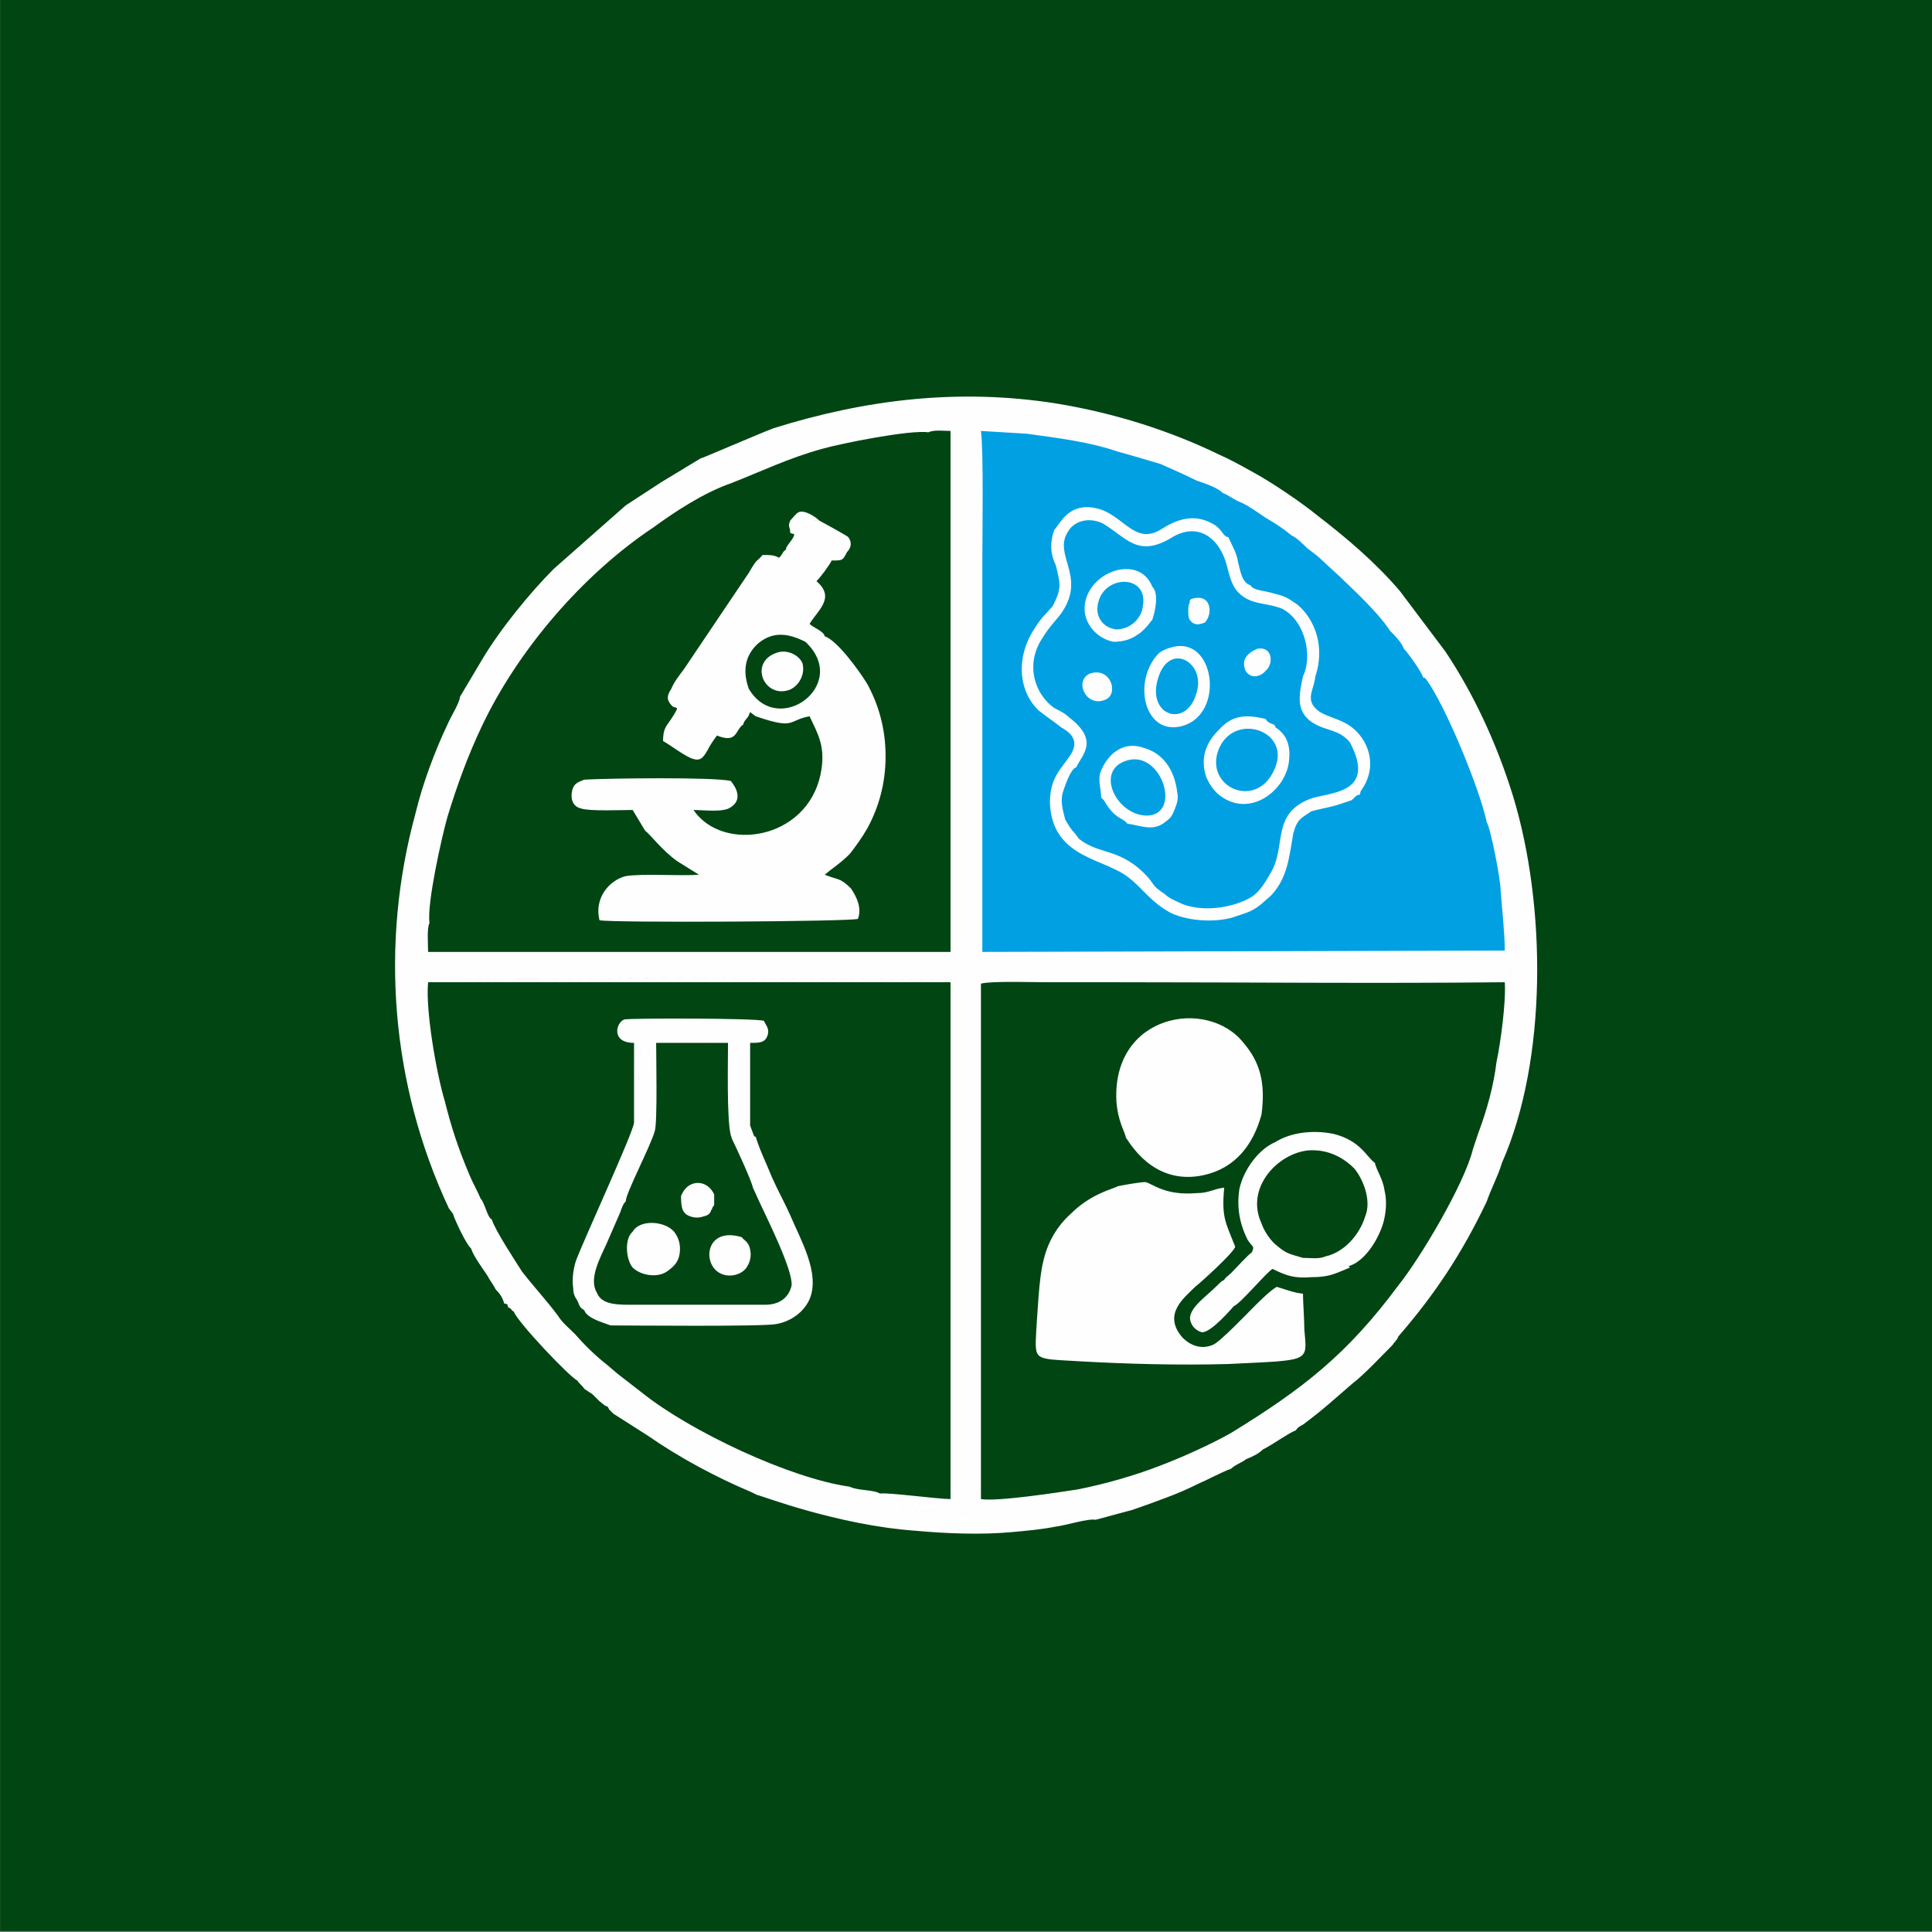 <?xml version="1.0" encoding="UTF-8"?>
<!DOCTYPE svg PUBLIC "-//W3C//DTD SVG 1.1//EN" "http://www.w3.org/Graphics/SVG/1.1/DTD/svg11.dtd">
<!-- Creator: CorelDRAW 2019 (64-Bit) -->
<svg xmlns="http://www.w3.org/2000/svg" xml:space="preserve" width="50.8mm" height="50.8mm" version="1.1" style="shape-rendering:geometricPrecision; text-rendering:geometricPrecision; image-rendering:optimizeQuality; fill-rule:evenodd; clip-rule:evenodd"
viewBox="0 0 5079.98 5079.98"
 xmlns:xlink="http://www.w3.org/1999/xlink"
 xmlns:xodm="http://www.corel.com/coreldraw/odm/2003">
 <rect x="0" y="0" width="5079.98" height="5079.98" fill="#808080" stroke="none"/>
 <defs>
  <style type="text/css">
   <![CDATA[
    .fil2 {fill:#FEFEFE}
    .fil1 {fill:#00A0E3}
    .fil0 {fill:#014513}
   ]]>
  </style>
 </defs>
 <g id="Layer_x0020_1">
  <rect class="fil0" x="0.3" y="-2.33" width="5080.01" height="5080"/>
  <g id="_3131441559824">
   <path class="fil1" d="M2550.14 1126.48l38.88 0c778.99,0 1416.34,637.35 1416.34,1416.34l0 0.01 -1455.22 0 0 -1416.35z"/>
   <path class="fil2" d="M1129.29 2426.87c-7.27,-50.74 32.71,-228.31 47.25,-279.04 25.43,-83.35 54.51,-163.08 90.85,-239.18 94.48,-199.32 265.28,-398.63 450.62,-521.84 54.51,-39.86 130.83,-90.6 203.51,-115.97 83.58,-32.61 148.99,-65.23 239.85,-90.59 50.87,-14.5 232.58,-50.74 279.82,-43.49 14.54,-7.25 39.97,-3.62 58.14,-3.62l0 1369.83 -1373.67 0c0,-21.75 -3.64,-61.61 3.63,-76.1zm712.28 -1221.26l-101.75 61.61c-32.71,21.74 -61.78,39.86 -94.49,61.61l-188.97 166.69c-61.78,61.61 -141.73,159.46 -188.97,239.18l-58.15 97.85c0,14.49 -25.44,54.36 -32.7,72.47 -32.71,68.86 -65.42,155.83 -83.59,231.93 -94.48,344.27 -65.41,713.91 87.22,1040.06l10.9 14.5 3.64 -18.12c-7.27,-7.25 0,10.87 -3.64,-3.62l0 -10.88c-3.63,7.25 -3.63,0 -3.63,14.5 3.63,10.87 10.9,3.62 25.44,3.62l0 -28.99c0,0 3.63,0 3.63,3.63 3.63,7.24 3.63,0 7.27,3.62 3.63,3.62 0,0 7.27,0l7.27 -21.74c10.9,-3.63 0,-3.63 7.26,7.24 10.9,14.5 -7.26,10.88 18.17,10.88 -7.27,-18.12 -21.8,-43.49 -29.07,-61.61 -29.07,-68.85 -47.24,-123.21 -65.41,-195.69 -21.81,-72.48 -50.88,-239.18 -43.61,-311.66 0,-10.87 -10.9,-10.87 36.34,-10.87 203.51,3.63 443.36,0 650.5,0l694.1 3.63c3.64,18.12 3.64,18.12 14.54,25.36 7.27,-14.49 14.53,-7.24 21.8,-7.24 0,14.49 3.64,1337.21 0,1351.71 -3.63,10.87 -14.53,18.12 -14.53,18.12 -10.91,7.25 -3.64,-10.87 -10.91,10.87 25.44,3.63 21.81,0 32.71,0 -3.63,10.87 -43.61,7.25 -58.14,7.25 -7.27,0 -3.64,0 -10.91,-3.62 -21.8,-7.25 -32.7,-3.63 -61.77,-3.63 -50.88,0 -32.71,3.63 -50.88,3.63 3.63,-18.12 -7.27,7.24 3.63,-7.25l7.27 -7.25c-10.9,0 -10.9,7.25 -14.54,0 0,-10.87 -3.63,0 10.91,-14.5 0,0 3.63,-3.62 3.63,-3.62l-32.71 0c25.44,0 18.17,0 39.98,3.62l-7.27 -3.62c-14.54,-7.25 -14.54,-3.62 -32.71,-3.62 -18.17,-3.63 -25.43,-7.25 -43.61,-7.25 7.27,-10.87 -3.63,-3.63 10.91,-7.25 -18.17,-10.87 -58.15,-7.25 -79.95,-18.12 -156.27,-21.74 -417.92,-144.95 -545.11,-246.42l-65.42 -50.74 -25.43 -21.74c-7.27,7.25 -3.64,10.87 -3.64,14.49 3.64,0 7.27,7.25 10.91,7.25 10.9,7.25 10.9,7.25 18.16,18.12 -10.9,-3.62 -3.63,0 -21.8,0 0,3.63 -7.27,3.63 3.64,14.5 10.9,18.12 -14.54,-7.25 10.9,10.87 0,0 3.63,0 3.63,0l7.27 3.62c0,0 3.63,3.63 3.63,3.63 0,0 0,3.62 0,3.62l10.91 7.25c7.26,10.87 10.9,10.87 14.53,21.74 -14.53,10.87 -10.9,-3.62 -18.17,10.87 10.9,10.87 25.44,0 29.07,18.12 0,7.25 0,7.25 -3.63,14.5 0,0 0,-3.63 0,0l-3.63 -3.63c-14.54,-14.49 -39.98,-32.61 -47.25,-39.86l-14.53 3.63c0,0 3.63,7.24 3.63,7.24l10.9 10.87 90.86 57.99c83.58,57.98 178.06,108.71 272.55,148.58l14.54 7.24c7.26,0 210.77,79.73 417.91,94.23 79.95,7.24 170.8,10.87 250.75,3.62 39.98,-3.62 79.95,-7.25 116.29,-14.5 29.07,-3.62 83.59,-21.74 105.39,-18.12l94.49 -25.36c32.7,-10.87 61.78,-21.75 90.85,-32.62 29.07,-10.87 54.51,-21.74 83.58,-36.24 25.44,-10.87 65.41,-32.61 87.22,-39.86l0 0c10.9,-10.87 25.44,-14.5 39.97,-25.37 18.17,-7.24 32.71,-14.49 43.61,-25.36 29.08,-14.5 61.78,-39.87 87.22,-50.74 3.63,-7.25 10.9,-10.87 18.17,-14.49 58.14,-43.49 79.95,-65.23 130.83,-108.72 29.07,-21.74 79.95,-76.1 105.38,-101.47 3.64,-7.25 10.91,-10.87 14.54,-21.74 94.49,-108.72 167.17,-217.44 232.58,-355.15 -3.63,-7.24 0,-10.87 -3.63,-3.62l-18.17 0c-14.54,3.62 10.9,-25.37 -3.64,3.62 -10.9,3.63 -14.53,14.5 -18.17,25.37 -21.8,3.63 -14.53,10.87 -36.34,10.87l-3.63 -14.49c-3.64,-7.25 -3.64,-28.99 7.26,-28.99 7.27,-3.63 -3.63,-10.88 7.27,0 7.27,7.24 14.54,10.87 3.64,21.74l18.17 -25.37c0,-3.62 0,-3.62 0,-3.62 3.63,0 3.63,-3.63 3.63,-3.63 21.81,3.63 7.27,-3.62 14.54,7.25 -18.17,-25.36 0,-25.36 7.27,-32.61l-7.27 -18.12c-3.64,14.49 -14.54,14.49 -25.44,3.62l7.27 -18.12c3.63,-7.25 3.63,-7.25 7.27,-18.12 3.63,-3.62 10.9,-21.74 10.9,-28.99 -3.64,-14.49 0,-7.25 -7.27,-14.49 -21.8,90.59 -138.1,286.28 -196.24,358.76 -134.46,181.2 -250.75,271.79 -439.72,387.76 -50.88,28.99 -130.83,65.23 -188.97,86.97 -65.42,25.37 -141.73,47.11 -214.41,61.61 -47.24,7.25 -210.78,32.61 -254.39,25.37l0 -1355.34c-3.63,-7.25 -18.17,10.87 0,-14.5 21.81,0 0,3.63 18.17,-3.62 32.71,-14.5 32.71,-7.25 83.59,-7.25l370.67 0c72.68,0 170.8,3.62 243.48,0l127.2 0c10.9,-3.62 3.63,0 10.9,-7.25 -3.64,-7.25 0,-7.25 -21.81,-10.87 -21.8,-3.62 -101.75,-3.62 -127.19,0 -21.8,7.25 -319.8,7.25 -345.23,0 -25.44,-7.25 -50.88,3.62 -69.05,3.62l-203.51 0c-18.17,0 -65.41,-7.24 -76.31,3.63 14.53,-10.87 3.63,-10.87 39.97,-10.87l272.55 0c159.9,3.62 359.78,-3.63 494.24,-3.63l548.74 3.63c7.27,-32.62 -3.63,-28.99 -10.9,-28.99l-1308.26 0c-3.64,0 -18.17,0 -21.81,0 -3.63,0 -7.27,0 -10.9,0l-7.27 -7.25c0,0 -3.63,0 -3.63,0 0,-105.1 0,-228.31 0,-337.02l0 -688.54c0,-72.48 3.63,-289.92 -3.64,-344.27l119.93 7.24c79.95,10.87 167.16,21.75 239.85,47.11 39.97,10.88 76.31,21.75 112.65,32.62 32.71,14.49 65.41,28.99 94.49,43.49 21.8,7.24 54.51,18.12 69.04,32.61 10.91,3.62 25.44,14.5 39.98,21.74 21.8,7.25 50.88,29 72.68,43.49 25.44,14.5 47.24,28.99 69.05,47.11 10.9,3.63 32.7,25.37 39.97,32.62 14.54,10.87 29.07,21.74 39.98,32.61l47.24 43.49c25.44,25.37 98.12,90.6 130.83,141.33 14.53,14.5 29.07,28.99 36.34,47.11 10.9,10.87 47.24,61.61 50.87,76.1 3.64,0 3.64,0 7.27,3.63 50.88,68.85 141.73,289.91 159.9,376.88 10.9,18.12 36.34,152.2 36.34,177.57 3.63,50.74 10.9,112.34 10.9,159.45l0 7.25c0,0 0,0 0,3.63 -3.63,14.49 -7.27,14.49 3.64,28.99 10.9,18.12 29.07,28.99 14.53,21.74 3.64,7.25 3.64,3.62 -7.26,0 -3.64,0 -18.18,-3.62 -25.44,-3.62 -14.54,7.24 -3.64,-3.63 -10.91,10.87 0,0 3.64,0 3.64,0l14.53 7.25c10.91,7.24 3.64,-7.25 7.27,7.24 3.64,50.74 -10.9,159.46 -21.8,210.19 -7.27,61.61 -25.44,126.84 -47.24,184.82 0,21.74 -3.64,3.62 10.9,10.87 -3.64,-25.37 3.63,-21.74 14.53,-25.37l0 32.62c-21.8,0 -10.9,-3.63 -14.53,14.49 3.63,-3.62 7.27,-7.24 10.9,-7.24l3.63 -3.63c0,0 3.64,-3.62 3.64,-3.62l3.63 -3.63c14.54,-10.87 3.64,-7.24 14.54,-7.24 10.9,18.12 3.63,10.87 7.27,28.99 0,7.25 0,3.62 3.63,10.87 -3.63,0 -3.63,0 -3.63,0l7.26 0c0,0 3.64,0 3.64,0 -7.27,7.25 -10.9,10.87 -10.9,21.74 3.63,14.5 0,7.25 7.26,10.87 119.93,-271.79 116.3,-677.66 29.08,-963.95 -43.61,-141.33 -105.39,-271.79 -178.07,-380.51l-119.93 -159.45c-65.41,-76.1 -138.09,-137.71 -218.04,-199.32 -39.97,-32.61 -119.92,-86.97 -167.17,-112.34 -32.7,-18.12 -58.14,-32.61 -90.85,-47.11 -127.19,-61.6 -272.55,-108.72 -428.82,-134.08 -254.38,-39.87 -497.86,-10.87 -741.35,65.23 -47.24,18.12 -188.97,79.72 -192.6,79.72zm276.19 481.98c119.92,112.34 -72.68,253.67 -149,123.21 -7.27,7.25 -7.27,-18.12 -7.27,10.88 3.64,3.62 7.27,7.24 10.9,14.49 10.91,10.87 29.08,25.37 43.61,28.99 -14.53,-14.49 -10.9,7.25 -10.9,7.25l0 7.25c-29.07,-10.87 -14.53,0 -18.17,3.62 105.39,36.24 83.58,10.87 141.73,0 21.8,47.11 43.61,79.73 29.07,152.2 -36.34,173.95 -258.02,206.57 -334.33,94.23 25.44,0 79.95,7.24 98.12,-7.25 39.97,-25.37 0,-68.86 0,-68.86 -39.98,-10.87 -323.43,-7.24 -385.21,-3.62 -18.17,7.25 -29.08,10.87 -32.71,32.62 -3.63,25.36 7.27,39.86 25.44,43.48 21.8,7.25 105.39,3.63 134.46,3.63l32.71 54.35c14.53,10.88 43.61,50.74 83.58,79.73l58.14 36.24c-50.87,3.62 -148.99,-3.62 -192.6,3.62 -43.61,10.87 -83.58,57.99 -69.05,115.97 29.08,7.25 665.04,3.62 679.57,-3.63 10.9,-28.99 -3.63,-57.98 -18.17,-79.72 -29.07,-28.99 -32.7,-21.75 -69.04,-36.24 25.43,-21.74 39.97,-28.99 65.41,-54.36 14.53,-18.12 32.7,-43.49 47.24,-68.85 29.07,-54.36 47.24,-115.97 47.24,-188.45 0,-72.47 -18.17,-134.08 -47.24,-188.44 -21.8,-36.24 -79.95,-115.96 -112.65,-126.83 3.63,25.36 -3.64,7.24 10.9,21.74 7.26,3.62 7.26,7.25 14.53,10.87 25.44,25.37 14.54,21.74 25.44,18.12 -7.27,18.12 -10.9,18.12 -21.8,18.12 -7.27,3.62 0,0 -7.27,3.62 7.27,21.75 -3.64,3.63 10.9,10.88 14.54,7.24 18.17,21.74 14.54,39.86 -25.44,-3.63 -10.9,3.62 -21.81,-18.12 0,0 -3.63,0 -3.63,3.62l-21.8 18.12c-3.64,10.87 0,28.99 0,39.86 -21.81,0 -25.44,7.25 -36.35,7.25 0,0 0,-3.62 3.64,-3.62l29.07 -83.35c0,-50.74 -25.44,-65.23 -36.34,-79.73 -25.44,0 -7.27,0 -10.9,7.25zm821.3 1431.44c-10.91,7.25 -69.05,18.12 -123.56,72.48 -36.34,32.61 -61.78,76.1 -72.68,126.84 -10.91,43.48 -14.54,130.46 -18.17,181.19 -3.64,79.73 -7.27,72.48 112.65,79.73 127.19,7.24 265.29,10.87 392.48,7.24 218.04,-10.87 207.14,-3.62 199.87,-90.59 0,-25.37 -3.63,-72.48 -3.63,-94.22 -29.07,-3.63 -43.61,-10.88 -69.05,-18.12 -18.17,10.87 -43.61,36.24 -58.14,50.73 -18.17,18.12 -90.85,94.22 -109.02,101.47 -32.71,14.5 -61.78,0 -79.95,-18.12 -54.52,-61.61 3.63,-105.09 32.7,-134.08 18.17,-14.5 98.12,-86.98 105.39,-105.1 -25.44,-65.23 -36.34,-76.1 -29.07,-155.82 -29.07,3.62 -39.98,14.49 -72.68,14.49 -83.59,7.25 -116.29,-25.37 -134.46,-28.99 -14.54,0 -54.51,7.25 -72.68,10.87zm21.8 -126.84c7.27,7.25 69.05,126.84 203.51,97.85 83.58,-18.12 130.82,-79.73 152.63,-159.45 10.9,-83.35 -3.64,-137.71 -47.25,-188.44 -94.48,-119.59 -345.23,-76.11 -334.33,152.2 3.64,54.36 21.81,79.73 25.44,97.84zm-893.98 -1551.02c0,0 0,0 0,3.62 -10.9,7.25 -7.27,10.87 -18.17,21.74 -14.54,-7.24 -21.8,-7.24 -43.61,-7.24 -18.17,21.74 -10.9,3.62 -36.34,47.11l-170.8 253.67c-10.9,14.49 -25.44,32.61 -32.71,50.73 -14.53,21.75 -10.9,32.62 3.64,47.11l10.9 3.63c0,0 0,3.62 0,3.62 -21.8,43.49 -36.34,39.86 -36.34,83.35 14.54,7.25 61.78,43.49 79.95,47.11 21.8,7.25 29.07,-10.87 36.34,-21.74 7.27,-14.5 14.53,-25.37 25.44,-39.86 54.51,21.74 47.24,-14.5 69.05,-29 3.63,-10.87 0,-3.62 10.9,-18.11 3.63,-3.63 3.63,-7.25 7.26,-14.5l14.54 10.87c3.64,-3.62 -10.9,-14.49 18.17,-3.62l0 -7.25c0,0 -3.63,-21.74 10.9,-7.25 -14.53,-3.62 -32.7,-18.12 -43.61,-28.99 -3.63,-7.25 -7.26,-10.87 -10.9,-14.49 0,-29 0,-3.63 7.27,-10.88 -18.17,-50.73 -7.27,-90.59 25.44,-119.58 39.97,-32.62 79.95,-25.37 123.56,-3.63 3.63,-7.25 -14.54,-7.25 10.9,-7.25 10.9,14.5 36.34,28.99 36.34,79.73l-29.07 83.35c-3.64,0 -3.64,3.62 -3.64,3.62 10.91,0 14.54,-7.25 36.35,-7.25 0,-10.87 -3.64,-28.99 0,-39.86l21.8 -18.12c0,-3.62 3.63,-3.62 3.63,-3.62 10.91,21.74 -3.63,14.49 21.81,18.12 3.63,-18.12 0,-32.62 -14.54,-39.86 -14.54,-7.25 -3.63,10.87 -10.9,-10.88 7.27,-3.62 0,0 7.27,-3.62 10.9,0 14.53,0 21.8,-18.12 -10.9,3.62 0,7.25 -25.44,-18.12 -7.27,-3.62 -7.27,-7.25 -14.53,-10.87 -14.54,-14.5 -7.27,3.62 -10.9,-21.74 -3.64,-14.5 -29.08,-21.75 -39.98,-32.62 21.8,-36.24 69.05,-68.85 18.17,-112.34 10.9,-10.87 32.71,-39.86 39.97,-54.36 29.08,0 29.08,0 39.98,-21.74 10.9,-10.87 14.54,-25.37 3.63,-39.86 -3.63,-3.63 -69.04,-39.87 -76.31,-43.49l-14.54 0c-7.27,-10.87 -21.8,-18.12 -32.7,-18.12 -14.54,0 -14.54,14.49 -21.81,21.74 -21.8,32.62 25.44,18.12 -3.63,54.36 0,0 -3.64,10.87 -3.64,10.87 0,0 -3.63,0 -3.63,0l-7.27 3.63zm1359.14 337.02c-10.9,50.73 -18.17,90.6 21.8,119.59 36.34,25.36 72.68,18.12 101.76,54.36 72.68,137.7 -58.15,130.46 -105.39,148.58 -101.75,39.86 -61.78,123.21 -101.75,192.06 -14.54,25.37 -29.08,50.74 -50.88,65.23 -47.24,28.99 -134.46,43.49 -192.61,14.5 -14.53,-7.25 -25.43,-10.87 -36.34,-21.75 -32.7,-21.74 -25.43,-21.74 -43.61,-43.48 -72.68,-79.73 -127.19,-57.99 -181.7,-101.47l-10.9 -14.5c-10.9,-10.87 -14.54,-18.12 -25.44,-36.24 -7.27,-28.99 -14.53,-50.73 -3.63,-79.72 3.63,-10.87 18.17,-54.36 32.7,-57.98 14.54,-32.62 61.78,-68.86 -18.17,-130.46 -10.9,-10.88 -25.43,-18.12 -39.97,-25.37 -50.88,-36.24 -76.32,-112.34 -32.71,-181.2 21.81,-36.24 39.98,-50.73 54.51,-72.47 61.78,-94.23 -25.44,-148.58 14.54,-210.19 14.54,-25.37 50.88,-39.86 90.85,-21.74 61.78,36.24 90.85,90.59 178.07,39.86 72.68,-47.11 130.83,0 149,72.48 10.9,43.48 18.17,65.23 47.24,83.35 29.07,18.12 61.78,14.49 98.12,28.99 61.78,32.61 79.95,126.83 54.51,177.57zm-654.13 -384.13c-10.9,28.99 -10.9,61.6 3.63,90.59 14.54,54.36 14.54,65.23 -7.27,108.72 -21.8,25.37 -29.07,28.99 -47.24,57.98 -50.87,76.1 -43.61,166.7 10.9,217.44 18.17,14.49 39.98,28.99 58.15,43.48 18.17,10.87 47.24,28.99 29.07,65.23 -21.8,39.87 -61.78,61.61 -58.14,141.33 10.9,141.34 148.99,137.71 210.77,192.07 29.07,21.74 58.15,65.23 109.02,90.6 47.25,21.74 123.56,25.37 170.81,7.25l21.8 -7.25c32.71,-10.87 47.24,-28.99 69.05,-47.11 43.61,-47.11 47.24,-101.47 58.14,-163.08 10.9,-39.86 21.81,-39.86 47.24,-57.98 25.44,-7.25 50.88,-10.87 72.68,-18.12 10.91,-3.62 21.81,-7.25 32.71,-10.87 10.9,-7.25 10.9,-14.5 21.81,-14.5 3.63,-7.24 0,-3.62 3.63,-10.87 47.24,-65.23 18.17,-137.71 -29.07,-170.32 -25.44,-18.12 -65.42,-25.37 -83.59,-39.86 -36.34,-29 -10.9,-54.36 -7.26,-90.6 25.43,-76.1 0,-148.58 -47.25,-188.44 -21.8,-14.5 -29.07,-21.75 -61.77,-29 -18.18,-7.24 -54.52,-7.24 -61.78,-21.74 -21.81,-7.25 -25.44,-32.61 -32.71,-61.6 -3.63,-25.37 -18.17,-47.12 -25.44,-65.23 -14.54,0 -14.54,-21.75 -43.61,-36.24 -47.24,-25.37 -90.85,-10.88 -130.83,14.49 -72.68,47.11 -101.75,-39.86 -174.43,-54.36 -69.05,-14.49 -90.85,36.24 -109.02,57.99zm-1646.23 1188.63l1373.67 0 0 1358.97c-32.7,0 -167.16,-18.12 -185.33,-14.5 -14.54,3.62 -3.64,-3.62 -10.91,7.25 18.18,0 25.44,3.62 43.61,7.25 18.17,0 18.17,-3.63 32.71,3.62l7.27 3.62c-21.81,-3.62 -14.54,-3.62 -39.98,-3.62l32.71 0c0,0 -3.63,3.62 -3.63,3.62 -14.54,14.5 -10.91,3.63 -10.91,14.5 3.64,7.25 3.64,0 14.54,0l-7.27 7.25c-10.9,14.49 0,-10.87 -3.63,7.25 18.17,0 0,-3.63 50.88,-3.63 29.07,0 39.97,-3.62 61.77,3.63 7.27,3.62 3.64,3.62 10.91,3.62 14.53,0 54.51,3.62 58.14,-7.25 -10.9,0 -7.27,3.63 -32.71,0 7.27,-21.74 0,-3.62 10.91,-10.87 0,0 10.9,-7.25 14.53,-18.12 3.64,-14.5 0,-1337.22 0,-1351.71 -7.27,0 -14.53,-7.25 -21.8,7.24 -10.9,-7.24 -10.9,-7.24 -14.54,-25.36l-694.1 -3.63c-207.14,0 -446.99,3.63 -650.5,0 -47.24,0 -36.34,0 -36.34,10.87zm1453.62 3.63c29.08,-7.25 134.46,-3.63 170.8,-3.63 58.15,0 112.66,0 170.81,0 337.96,0 701.37,3.63 1035.7,0 -3.63,-14.49 3.64,0 -7.27,-7.24l-14.53 -7.25c0,0 -3.64,0 -3.64,0 7.27,-14.5 -3.63,-3.63 10.91,-10.87 7.26,0 21.8,3.62 25.44,3.62 10.9,3.62 10.9,7.25 7.26,0 14.54,7.25 -3.63,-3.62 -14.53,-21.74 -10.91,-14.5 -7.27,-14.5 -3.64,-28.99 0,-3.63 0,-3.63 0,-3.63l0 -7.25 -1373.67 3.63c0,0 3.63,0 3.63,0l7.27 7.25c3.63,0 7.27,0 10.9,0 3.64,0 18.17,0 21.81,0l1308.26 0c7.27,0 18.17,-3.63 10.9,28.99l-548.74 -3.63c-134.46,0 -334.34,7.25 -494.24,3.63l-272.55 0c-36.34,0 -25.44,0 -39.97,10.87 10.9,-10.87 58.14,-3.63 76.31,-3.63l203.51 0c18.17,0 43.61,-10.87 69.05,-3.62 25.43,7.25 323.43,7.25 345.23,0 25.44,-3.62 105.39,-3.62 127.19,0 21.81,3.62 18.17,3.62 21.81,10.87 -7.27,7.25 0,3.63 -10.9,7.25l-127.2 0c-72.68,3.62 -170.8,0 -243.48,0l-370.67 0c-50.88,0 -50.88,-7.25 -83.59,7.25 -18.17,7.25 3.64,3.62 -18.17,3.62 -18.17,25.37 -3.63,7.25 0,14.5zm-599.62 536.34l18.17 39.86c21.81,47.11 87.22,177.57 83.59,217.43 -7.27,32.62 -32.71,50.74 -69.05,50.74 -79.95,0 -159.9,0 -239.85,0 -39.97,0 -79.95,0 -119.92,0 -39.98,0 -72.68,-3.63 -83.59,-32.62l-10.9 7.25c-7.27,3.62 -7.27,0 -7.27,14.5 -3.63,-10.88 -7.26,-3.63 -21.8,-3.63 3.63,0 10.9,3.63 7.27,7.25 0,0 -10.9,0 -10.9,0 10.9,7.25 3.63,-3.62 7.26,7.25 3.64,10.87 3.64,3.62 3.64,14.49 7.27,21.75 50.87,32.62 69.05,39.87 43.6,0 403.38,3.62 436.08,-3.63 39.98,-7.25 72.68,-32.61 87.22,-65.23 29.07,-68.85 -25.44,-159.45 -50.88,-221.06 -14.53,-32.61 -32.7,-65.23 -47.24,-97.84 -14.54,-36.24 -32.71,-72.48 -43.61,-108.72l-3.63 7.25c-7.27,7.25 0,18.12 -7.27,7.25 0,0 0,3.62 0,3.62 -7.27,0 -10.9,-3.62 -14.54,-7.25 -3.63,-3.62 -3.63,3.63 -3.63,-3.62 -3.63,-3.63 -3.63,-3.63 -3.63,-3.63 -7.27,18.12 0,3.63 -10.91,18.12 0,-7.24 7.27,-10.87 -7.27,-14.49l-10.9 0c10.9,21.74 50.88,108.72 54.51,126.84zm1373.68 -119.59c7.27,21.74 3.63,3.62 -7.27,10.87 0,7.25 10.9,-3.63 -14.54,10.87l-21.8 18.12c-7.27,18.12 0,7.25 -14.54,25.37l-14.53 18.12c-7.27,18.12 0,3.62 -7.27,14.49 -10.9,18.12 -10.9,68.86 -7.27,94.22 0,0 0,-3.62 0,-3.62l3.63 -3.62c3.64,-3.63 -3.63,-3.63 3.64,-3.63 3.63,10.87 0,3.63 7.27,10.87 3.63,7.25 3.63,0 7.27,21.75 0,3.62 0,7.24 0,18.12 25.43,-10.88 18.17,-3.63 29.07,-18.12 -43.61,-94.22 43.61,-184.82 123.56,-192.07 54.51,-3.62 94.48,21.74 119.92,47.11 21.8,25.37 47.24,83.35 29.07,126.84 -14.53,47.11 -54.51,94.22 -105.39,105.09 -14.53,7.25 -39.97,3.62 -58.14,3.62 10.9,7.25 3.63,3.63 7.27,10.88l-39.98 -14.5c-18.17,-7.25 0,0 -7.26,-3.62 -7.27,7.24 -14.54,0 -3.64,7.24 10.9,7.25 0,0 14.54,3.63 -10.9,0 -10.9,0 -14.54,3.62 0,0 -3.63,3.63 -3.63,3.63 14.53,0 7.27,0 21.8,3.62 -10.9,3.62 -10.9,7.25 -7.27,10.87l0 3.63c18.17,-3.63 3.64,3.62 18.17,-10.88 -3.63,7.25 -3.63,10.88 3.64,18.12 -3.64,-3.62 -10.9,-7.24 -10.9,-7.24l-14.54 7.24c18.17,3.63 7.27,3.63 25.44,-3.62l-21.81 7.25c21.81,3.62 14.54,7.24 36.34,7.24l0 -3.62c0,-7.25 -3.63,-7.25 3.64,-18.12 0,0 0,0 0,-3.62 3.63,0 3.63,0 3.63,0 0,0 0,-3.63 0,-3.63 10.9,-7.24 18.17,-3.62 29.07,0 18.17,10.88 -3.63,-3.62 10.91,14.5l3.63 7.25c10.9,-3.63 10.9,0 21.81,-3.63l32.7 -14.49c3.64,-7.25 0,0 3.64,-7.25 14.53,0 3.63,-3.62 7.26,7.25 39.98,-10.87 76.32,-65.23 90.86,-112.34 7.26,-25.37 10.9,-57.99 3.63,-86.98 -3.63,-28.99 -21.81,-54.36 -25.44,-72.48 -21.8,-14.49 -36.34,-57.98 -109.02,-76.1 -54.51,-10.87 -112.66,-3.62 -152.63,21.75zm-1686.21 -50.74c-3.63,28.99 -130.82,304.41 -152.63,362.39 -7.27,21.75 -10.9,50.74 -7.27,72.48 0,14.5 3.64,21.74 10.91,32.62 7.27,18.11 7.27,18.11 18.17,25.36 0,-10.87 0,-3.62 -3.64,-14.49 -3.63,-10.87 3.64,0 -7.26,-7.25 0,0 10.9,0 10.9,0 3.63,-3.62 -3.64,-7.25 -7.27,-7.25 14.54,0 18.17,-7.25 21.8,3.63 0,-14.5 0,-10.88 7.27,-14.5l10.9 -7.25c-21.8,-36.24 10.91,-94.22 25.44,-126.83l36.34 -83.35c3.64,-10.88 7.27,-21.75 14.54,-29 0,-21.74 65.41,-144.95 76.31,-184.81 -25.43,7.24 0,0 -18.16,10.87l-7.27 3.62c0,0 -3.64,-7.25 -3.64,-18.12 3.64,-14.49 3.64,-7.25 10.91,-18.12 14.53,-14.49 7.26,-47.11 7.26,-79.72 0,-32.62 7.27,-97.85 -3.63,-119.59 0,10.87 0,7.24 -3.63,18.12 -7.27,28.99 -3.64,50.73 -7.27,61.6 0,7.25 0,3.63 -3.64,10.87 -7.27,-10.87 -7.27,-7.24 -7.27,-28.99 -7.26,-54.36 0,-28.99 0,-65.23 -3.63,28.99 -3.63,65.23 -7.26,97.85 0,21.74 7.26,83.35 0,105.09l0 -210.18c-14.54,10.87 -3.64,0 -10.91,14.49l0 195.69zm-428.81 329.78c7.26,21.74 29.07,50.73 43.6,72.47 7.27,14.5 14.54,21.75 21.81,36.24 10.9,10.88 18.17,21.75 21.8,36.24 10.9,3.63 7.27,0 10.9,10.87 3.64,0 0,0 7.27,3.63 3.64,7.25 3.64,3.62 7.27,7.25 0,0 3.63,-3.63 10.9,0l14.54 21.74c14.54,10.87 3.63,3.62 14.54,0l7.26 -10.87 32.71 10.87c10.9,3.62 7.27,-3.62 14.54,3.62 18.17,10.88 -3.64,43.49 39.97,32.62l-14.54 -28.99c-7.26,-14.5 -3.63,-14.5 -3.63,-18.12 -32.71,-43.49 -54.51,-65.23 -94.49,-115.97 -18.17,-28.99 -69.04,-105.09 -79.94,-137.71 0,0 0,3.63 0,3.63 -10.91,21.74 -7.27,10.87 -3.64,18.12 0,3.62 7.27,10.87 7.27,14.49l-10.9 0c-3.64,0 -3.64,0 -7.27,0 -3.63,-3.62 -3.63,-14.49 -7.27,3.63 0,7.25 3.64,0 3.64,25.37 -29.08,-18.12 14.53,-7.25 -18.18,-18.12 -14.53,-32.62 0,0 0,-21.75 -14.53,-3.62 -18.16,7.25 -10.9,21.75 3.64,10.87 18.17,21.74 3.64,36.23 7.26,-10.87 0,-7.24 -10.9,-7.24zm428.81 -329.78l0 -195.69c7.27,-14.49 -3.63,-3.62 10.91,-14.49l0 210.18c7.26,-21.74 0,-83.35 0,-105.09 3.63,-32.62 3.63,-68.86 7.26,-97.85 0,36.24 -7.26,10.87 0,65.23 0,21.75 0,18.12 7.27,28.99 3.64,-7.24 3.64,-3.62 3.64,-10.87 3.63,-10.87 0,-32.61 7.27,-61.6 3.63,-10.88 3.63,-7.25 3.63,-18.12 10.9,21.74 3.63,86.97 3.63,119.59 0,32.61 7.27,65.23 -7.26,79.72 -7.27,10.87 -7.27,3.63 -10.91,18.12 0,10.87 3.64,18.12 3.64,18.12l7.27 -3.62c18.16,-10.87 -7.27,-3.63 18.16,-10.87 7.27,-21.75 3.64,-195.7 3.64,-231.93l-3.64 -7.25c3.64,-3.63 -3.63,-7.25 21.81,-7.25l112.66 0c7.26,3.62 3.63,3.62 10.9,3.62l32.7 -3.62c0,0 3.64,0 3.64,0l7.27 -7.25c-7.27,-3.62 -18.17,0 -25.44,0l-178.07 -3.62c-10.9,0 -21.81,-3.63 -36.34,0 7.27,-7.25 0,-3.63 3.63,0 7.27,-7.25 25.44,0 36.34,-3.63l18.17 -7.24c-10.9,-7.25 7.27,0 -14.53,-7.25l-50.88 0c21.8,-3.63 50.88,0 69.05,3.62 25.44,0 181.7,-10.87 221.68,-3.62 -21.81,3.62 -58.15,0 -83.59,0 -21.8,0 -72.68,-7.25 -90.85,7.25 7.27,7.24 0,3.62 10.9,7.24 3.64,0 10.9,0 14.54,0l145.36 0c18.17,-3.62 25.44,-10.87 47.24,-3.62l-3.63 -14.5c14.54,7.25 7.27,7.25 14.54,3.63 0,0 -10.91,3.62 0,-14.5 -21.81,-7.24 -352.51,-7.24 -367.04,-3.62 -21.81,7.25 -36.34,61.61 25.43,61.61l0 210.18zm1686.21 -934.96c-43.61,112.34 -178.07,57.98 -152.63,-36.24 32.7,-112.34 192.6,-65.23 152.63,36.24zm-181.7 25.36c7.26,18.12 18.17,32.62 29.07,43.49 83.58,72.48 185.34,-10.87 188.97,-90.6 3.63,-36.24 -7.27,-65.23 -36.34,-83.35 0,-7.25 0,0 -3.63,-7.25 -3.64,0 -7.27,-3.62 -10.91,-3.62 -3.63,-3.62 -7.27,-3.62 -10.9,-10.87 -58.15,-14.5 -90.85,-7.25 -123.56,28.99 -29.07,28.99 -50.87,68.85 -32.7,123.21zm-207.15 -43.48c87.22,-25.37 141.73,134.08 58.15,144.95 -83.58,7.25 -149,-119.59 -58.15,-144.95zm-72.68 36.23c-3.63,21.75 3.64,43.49 3.64,61.61l7.26 7.25c29.08,50.73 47.25,43.49 61.78,61.61 32.71,3.62 65.42,21.74 98.12,-3.63 14.54,-10.87 18.17,-14.49 25.44,-32.61 7.27,-18.12 10.9,-28.99 7.27,-47.11 -7.27,-57.99 -36.34,-101.47 -87.22,-115.97 -61.78,-21.74 -101.75,25.37 -116.29,68.85zm-1373.67 1594.52c3.63,7.25 14.53,14.5 18.17,21.74 10.9,7.25 10.9,7.25 21.8,14.5 7.27,7.25 10.9,10.87 18.17,18.12 14.54,10.87 10.9,10.87 21.81,14.5l14.53 -3.63c7.27,7.25 32.71,25.37 47.25,39.86l3.63 3.63c0,-3.63 0,0 0,0 3.63,-7.25 3.63,-7.25 3.63,-14.5 -3.63,-18.12 -18.17,-7.25 -29.07,-18.12 7.27,-14.49 3.64,0 18.17,-10.87 -3.63,-10.87 -7.27,-10.87 -14.53,-21.74l-10.91 -7.25c0,0 0,-3.62 0,-3.62 0,0 -3.63,-3.63 -3.63,-3.63l-7.27 -3.62c0,0 -3.63,0 -3.63,0 -25.44,-18.12 0,7.25 -10.9,-10.87 -10.91,-10.87 -3.64,-10.87 -3.64,-14.5 18.17,0 10.9,-3.62 21.8,0 -7.26,-10.87 -7.26,-10.87 -18.16,-18.12 -3.64,0 -7.27,-7.25 -10.91,-7.25 0,-3.62 -3.63,-7.24 3.64,-14.49 -32.71,-25.37 -61.78,-54.36 -87.22,-83.35 -7.27,10.87 3.63,0 -7.27,3.62l-18.17 3.63c-10.9,3.62 0,3.62 -14.54,10.87 3.64,18.12 0,10.87 7.27,21.74 -25.44,10.87 0,-21.74 -29.07,-10.87 0,0 3.63,-3.62 3.63,-3.62 0,0 0,0 0,-3.63 14.54,-18.12 0,-28.99 -7.26,-32.61l-14.54 0c0,0 0,3.62 0,3.62l0 7.25c3.63,3.62 3.63,3.62 3.63,7.25 3.64,7.24 7.27,7.24 7.27,10.87l-18.17 10.87c21.81,0 21.81,7.25 29.07,18.12 18.17,18.12 54.51,47.11 65.42,68.85l0 7.25zm1628.06 -1808.32c-25.44,94.22 -130.83,61.6 -101.76,-36.24 29.08,-101.47 127.2,-43.49 101.76,36.24zm-65.42 -119.59c-14.53,3.62 -21.8,7.24 -32.7,14.49 -72.68,72.48 -39.98,221.06 61.78,192.07 112.65,-32.62 83.58,-239.18 -29.08,-206.56zm-76.31 -105.1c-3.64,29 -32.71,57.99 -69.05,57.99 -36.34,-3.63 -58.14,-36.24 -47.24,-72.48 18.17,-72.48 134.46,-72.48 116.29,14.49zm25.44 32.62c7.27,-21.74 18.17,-68.86 0,-86.97 -36.34,-90.6 -178.07,-36.24 -178.07,57.98 0,43.48 36.34,79.72 76.31,86.97 25.44,0 47.25,-7.25 61.78,-18.12 7.27,-3.62 14.54,-10.87 21.81,-18.12 7.26,-7.25 14.53,-18.12 18.17,-21.74zm-1366.41 1609.01c-21.8,18.12 -18.17,72.48 0,94.22 21.8,21.74 69.05,28.99 94.49,7.25 -7.27,-10.87 -3.64,3.62 -3.64,-7.25 7.27,-14.49 0,10.87 14.54,-10.87 21.8,-21.74 14.53,-76.1 -25.44,-94.22 -36.34,-18.12 -72.68,10.87 -79.95,10.87zm236.21 -510.97l-32.7 3.62c-7.27,0 -3.64,0 -10.9,-3.62l-112.66 0c-25.44,0 -18.17,3.62 -21.81,7.25 21.81,0 188.98,0 192.61,3.62 10.9,7.25 7.27,112.34 7.27,123.21 0,21.75 0,43.49 0,65.23l3.63 43.49c0,3.63 0,3.63 0,3.63l-3.63 7.24c0,0 0,3.63 0,3.63l3.63 10.87 10.9 0c14.54,3.62 7.27,7.25 7.27,14.49 10.91,-14.49 3.64,0 10.91,-18.12 0,0 0,0 3.63,3.63 0,7.25 0,0 3.63,3.62 3.64,3.63 7.27,7.25 14.54,7.25 0,0 0,-3.62 0,-3.62 7.27,10.87 0,0 7.27,-7.25l3.63 -7.25 -3.63 0 -14.54 -10.87c-10.9,-14.5 -7.27,-83.35 -7.27,-101.47l0 -126.84c0,0 0,0 0,0l-7.26 -7.24c-3.64,-21.75 3.63,-21.75 -10.91,-29 -3.63,7.25 -7.27,7.25 -3.63,25.37 0,7.25 0,10.87 0,21.74l0 -3.62c0,-3.62 -7.27,0 -7.27,-3.62 0,0 -3.63,0 -3.63,0 -7.27,18.12 0,28.99 0,50.73l0 -61.6c3.63,-18.12 3.63,-10.88 -3.64,-21.75l-3.63 -7.25c-14.54,7.25 -18.17,-7.24 -3.64,21.75l-18.17 -7.25zm1987.84 250.05l-14.54 43.49c7.27,7.24 3.63,0 7.27,14.49 0,7.25 -7.27,25.37 -10.9,28.99 -3.64,10.87 -3.64,10.87 -7.27,18.12l-7.27 18.12c10.9,10.87 21.8,10.87 25.44,-3.62l7.27 18.12c-7.27,7.25 -25.44,7.25 -7.27,32.61 -7.27,-10.87 7.27,-3.62 -14.54,-7.25 0,0 0,3.63 -3.63,3.63 0,0 0,0 0,3.62l-18.17 25.37c10.9,-10.87 3.63,-14.5 -3.64,-21.74 -10.9,-10.88 0,-3.63 -7.27,0 -10.9,0 -10.9,21.74 -7.26,28.99l3.63 14.49c21.81,0 14.54,-7.24 36.34,-10.87 3.64,-10.87 7.27,-21.74 18.17,-25.37 14.54,-28.99 -10.9,0 3.64,-3.62l18.17 0c3.63,-7.25 0,-3.62 3.63,3.62 10.9,-32.61 29.07,-65.23 39.97,-101.47 -7.26,-3.62 -3.63,3.63 -7.26,-10.87 0,-10.87 3.63,-14.49 10.9,-21.74 0,0 -3.64,0 -3.64,0l-7.26 0c0,0 0,0 3.63,0 -3.63,-7.25 -3.63,-3.62 -3.63,-10.87 -3.64,-18.12 3.63,-10.87 -7.27,-28.99 -10.9,0 0,-3.63 -14.54,7.24l-3.63 3.63c0,0 -3.64,3.62 -3.64,3.62l-3.63 3.63c-3.63,0 -7.27,3.62 -10.9,7.24 3.63,-18.12 -7.27,-14.49 14.53,-14.49l0 -32.62c-10.9,3.63 -18.17,0 -14.53,25.37 -14.54,-7.25 -10.9,10.87 -10.9,-10.87zm-595.99 315.28l7.27 3.62c0,0 3.63,0 3.63,0 10.9,-3.62 14.54,-21.74 36.34,0l7.27 7.25c-10.9,3.62 -18.17,3.62 -21.8,10.87 -7.27,3.63 -3.64,-3.62 -3.64,3.63l10.9 -7.25c10.91,-3.63 14.54,-3.63 25.44,0 0,14.49 0,14.49 -10.9,25.37 36.34,18.11 58.15,25.36 101.75,21.74 50.88,0 65.42,-10.87 101.76,-25.37l-3.64 -3.62c-3.63,-10.87 7.27,-7.25 -7.26,-7.25 -3.64,7.25 0,0 -3.64,7.25l-32.7 14.49c-10.91,3.63 -10.91,0 -21.81,3.63l-3.63 -7.25c-14.54,-18.12 7.26,-3.62 -10.91,-14.5 -10.9,-3.62 -18.17,-7.24 -29.07,0 0,0 0,3.63 0,3.63 0,0 0,0 -3.63,0 0,3.62 0,3.62 0,3.62 -7.27,10.87 -3.64,10.87 -3.64,18.12l0 3.62c-21.8,0 -14.53,-3.62 -36.34,-7.24l21.81 -7.25c-18.17,7.25 -7.27,7.25 -25.44,3.62l14.54 -7.24c0,0 7.26,3.62 10.9,7.24 -7.27,-7.24 -7.27,-10.87 -3.64,-18.12 -14.53,14.5 0,7.25 -18.17,10.88l0 -3.63c-3.63,-3.62 -3.63,-7.25 7.27,-10.87 -14.53,-3.62 -7.27,-3.62 -21.8,-3.62 0,0 3.63,-3.63 3.63,-3.63 3.64,-3.62 3.64,-3.62 14.54,-3.62 -14.54,-3.63 -3.64,3.62 -14.54,-3.63 -10.9,-7.24 -3.63,0 3.64,-7.24 7.26,3.62 -10.91,-3.63 7.26,3.62l39.98 14.5c-3.64,-7.25 3.63,-3.63 -7.27,-10.88 -36.34,-10.87 -43.61,-10.87 -69.05,-32.61 -14.53,-10.87 -32.7,-36.24 -39.97,-57.98 -10.9,14.49 -3.64,7.24 -29.07,18.12 0,-10.88 0,-14.5 0,-18.12 -3.64,-21.75 -3.64,-14.5 -7.27,-21.75 -7.27,-7.24 -3.64,0 -7.27,-10.87 -7.27,0 0,0 -3.64,3.63l-3.63 3.62c0,0 0,3.62 0,3.62 -3.63,-25.36 -3.63,-76.1 7.27,-94.22 7.27,-10.87 0,3.63 7.27,-14.49l14.53 -18.12c14.54,-18.12 7.27,-7.25 14.54,-25.37l21.8 -18.12c25.44,-14.5 14.54,-3.62 14.54,-10.87 10.9,-7.25 14.54,10.87 7.27,-10.87 -43.61,18.12 -83.59,72.47 -94.49,123.21 -7.26,47.11 0,90.6 21.81,134.08 14.53,21.75 18.17,14.5 10.9,32.62zm0 0c-10.9,7.25 -39.97,39.86 -54.51,54.36 -7.27,7.24 -14.54,10.87 -18.17,18.12l3.63 14.49c-14.53,3.63 -32.7,18.12 -21.8,36.24 7.27,10.87 3.63,3.63 18.17,7.25 0,0 0,-3.62 0,-3.62l3.63 -7.25c0,0 0,0 -3.63,0 0,-18.12 -3.64,7.25 0,-7.25l14.53 -14.5c-7.26,7.25 0,7.25 14.54,29 -3.63,0 3.64,-7.25 -18.17,7.24 10.9,3.63 3.63,0 14.54,7.25 18.17,-7.25 87.21,-90.6 101.75,-97.84 10.9,-10.88 10.9,-10.88 10.9,-25.37 -10.9,-3.63 -14.53,-3.63 -25.44,0l-10.9 7.25c0,-7.25 -3.63,0 3.64,-3.63 3.63,-7.25 10.9,-7.25 21.8,-10.87l-7.27 -7.25c-21.8,-21.74 -25.44,-3.62 -36.34,0 0,0 -3.63,0 -3.63,0l-7.27 -3.62zm-1340.97 -39.86l0 0c-94.48,-29 -105.39,68.85 -58.14,94.22 25.43,14.49 61.78,3.62 72.68,-18.12 7.26,-10.87 10.9,-28.99 7.26,-43.49 -3.63,-21.74 -18.16,-25.37 -21.8,-32.61zm90.85 -1536.54c-72.68,25.37 -32.7,119.59 32.71,97.85 21.8,-7.25 43.61,-36.24 36.34,-68.86 -7.27,-21.74 -39.98,-39.86 -69.05,-28.99zm-850.37 1474.93c3.64,14.49 36.34,83.35 47.25,90.6 10.9,0 18.16,-3.63 10.9,7.24 14.53,-14.49 0,-25.36 -3.64,-36.23 -7.26,-14.5 -3.63,-25.37 10.9,-21.75 0,21.75 -14.53,-10.87 0,21.75 32.71,10.87 -10.9,0 18.18,18.12 0,-25.37 -3.64,-18.12 -3.64,-25.37 3.64,-18.12 3.64,-7.25 7.27,-3.63 3.63,0 3.63,0 7.27,0l10.9 0c0,-3.62 -7.27,-10.87 -7.27,-14.49 -3.63,-7.25 -7.27,3.62 3.64,-18.12 0,0 0,-3.63 0,-3.63 -10.91,-3.62 -18.17,-43.48 -29.08,-54.35 -25.43,0 -7.27,3.62 -18.17,-10.88 -7.26,-10.87 3.64,-10.87 -7.26,-7.24l-7.27 21.74c-7.27,0 -3.64,3.62 -7.27,0 -3.64,-3.62 -3.64,3.62 -7.27,-3.62 0,-3.63 -3.63,-3.63 -3.63,-3.63l0 28.99c-14.54,0 -21.81,7.25 -25.44,-3.62 0,-14.5 0,-7.25 3.63,-14.5l0 10.88c3.64,14.49 -3.63,-3.63 3.64,3.62l-3.64 18.12zm2053.25 242.8c-10.91,-7.25 -3.64,-3.62 -14.54,-7.25 21.81,-14.49 14.54,-7.24 18.17,-7.24 -14.54,-21.75 -21.8,-21.75 -14.54,-29l-14.53 14.5c-3.64,14.5 0,-10.87 0,7.25 3.63,0 3.63,0 3.63,0l-3.63 7.25c0,0 0,3.62 0,3.62 -14.54,-3.62 -10.9,3.62 -18.17,-7.25 -10.9,-18.12 7.27,-32.61 21.8,-36.24l-3.63 -14.49c-7.27,3.62 -7.27,3.62 -18.17,14.49 -32.71,32.62 -83.59,65.23 -69.05,97.85 3.64,10.87 14.54,21.74 29.07,25.36 25.44,0 79.95,-65.23 83.59,-68.85zm-1344.61 -706.66l18.17 7.25c-14.53,-28.99 -10.9,-14.5 3.64,-21.75l3.63 7.25c7.27,10.87 7.27,3.63 3.64,21.75l0 61.6c0,-21.74 -7.27,-32.61 0,-50.73 0,0 3.63,0 3.63,0 0,3.62 7.27,0 7.27,3.62l0 3.62c0,-10.87 0,-14.49 0,-21.74 -3.64,-18.12 0,-18.12 3.63,-25.37 14.54,7.25 7.27,7.25 10.91,29l7.26 7.24c0,0 0,0 0,0l0 126.84c0,18.12 -3.63,86.97 7.27,101.47l14.54 10.87 -10.91 -28.99c0,-68.85 0,-144.96 0,-217.43 21.81,0 36.35,0 43.61,-14.5 10.91,-21.74 -3.63,-32.62 -7.26,-43.49 -10.91,18.12 0,14.5 0,14.5 -7.27,3.62 0,3.62 -14.54,-3.63l3.63 14.5c-21.8,-7.25 -29.07,0 -47.24,3.62l-145.36 0c-3.64,0 -10.9,0 -14.54,0 -10.9,-3.62 -3.63,0 -10.9,-7.24 18.17,-14.5 69.05,-7.25 90.85,-7.25 25.44,0 61.78,3.62 83.59,0 -39.98,-7.25 -196.24,3.62 -221.68,3.62 -18.17,-3.62 -47.25,-7.25 -69.05,-3.62l50.88 0c21.8,7.25 3.63,0 14.53,7.25l-18.17 7.24c-10.9,3.63 -29.07,-3.62 -36.34,3.63 -3.63,-3.63 3.64,-7.25 -3.63,0 14.53,-3.63 25.44,0 36.34,0l178.07 3.62c7.27,0 18.17,-3.62 25.44,0l-7.27 7.25c0,0 -3.64,0 -3.64,0zm-381.57 902.35l0 -7.25c-10.91,-21.74 -47.25,-50.73 -65.42,-68.85 -7.26,-10.87 -7.26,-18.12 -29.07,-18.12l18.17 -10.87c0,-3.63 -3.63,-3.63 -7.27,-10.87 0,-3.63 0,-3.63 -3.63,-7.25l0 -7.25c0,0 0,-3.62 0,-3.62l14.54 0c7.26,3.62 21.8,14.49 7.26,32.61 0,3.63 0,3.63 0,3.63 0,0 -3.63,3.62 -3.63,3.62 29.07,-10.87 3.63,21.74 29.07,10.87 -7.27,-10.87 -3.63,-3.62 -7.27,-21.74 14.54,-7.25 3.64,-7.25 14.54,-10.87l18.17 -3.63c10.9,-3.62 0,7.25 7.27,-3.62 -14.54,-14.5 -32.71,-28.99 -43.61,-47.11 0,3.62 -3.63,3.62 3.63,18.12l14.54 28.99c-43.61,10.87 -21.8,-21.74 -39.97,-32.62 -7.27,-7.24 -3.64,0 -14.54,-3.62l-32.71 -10.87 -7.26 10.87c-10.91,3.62 0,10.87 -14.54,0l-14.54 -21.74c-7.27,-3.63 -10.9,0 -10.9,0 10.9,28.99 149,173.94 167.17,181.19zm1348.23 -1859.06c-43.6,18.12 -10.9,90.6 39.98,68.85 36.34,-14.49 14.54,-86.97 -39.98,-68.85zm-1072.04 1366.21l-3.64 7.25c0,32.61 3.64,47.11 25.44,54.36 10.9,3.62 21.8,3.62 32.71,0 14.53,-3.63 18.17,-7.25 21.8,-18.12 -36.34,-3.63 -7.27,18.12 -54.51,7.25 0,-36.24 3.63,-14.5 14.54,-29 7.26,-10.87 0,-14.49 0,-32.61l0 -7.25c7.26,0 3.63,0 10.9,3.63 14.54,7.24 3.63,3.62 10.9,10.87 3.64,7.24 -10.9,0 7.27,7.24 7.27,3.63 3.63,3.63 7.27,0 0,3.63 3.63,3.63 3.63,3.63 7.27,14.49 7.27,-3.63 7.27,-3.63 -18.17,-39.86 -65.41,-39.86 -83.58,-3.62zm1497.23 -1424.19c7.27,10.87 7.27,0 -3.63,10.87 -21.81,18.12 -7.27,21.74 -7.27,47.11 58.14,-3.62 18.17,-3.62 47.24,-7.25 21.81,-18.12 18.17,-65.23 -21.8,-57.98l-14.54 7.25zm-163.53 -126.84l0 0zm3.63 -10.87c-3.63,3.62 -3.63,3.62 -3.63,10.87 -3.64,3.63 -3.64,14.5 -3.64,21.75 0,7.24 0,14.49 3.64,21.74 10.9,14.49 21.8,14.49 39.97,7.25 21.81,-21.75 18.17,-79.73 -36.34,-61.61zm-1406.38 1166.9l188.97 0c0,50.73 -3.63,199.31 7.27,242.8 0,0 0,-3.63 0,-3.63l3.63 -7.24c0,0 0,0 0,-3.63l-3.63 -43.49c0,-21.74 0,-43.48 0,-65.23 0,-10.87 3.63,-115.96 -7.27,-123.21 -3.63,-3.62 -170.8,-3.62 -192.61,-3.62l3.64 7.25zm145.36 438.49c3.63,-3.63 0,0 3.63,-7.25 3.64,-3.62 3.64,-3.62 3.64,-10.87 0,-10.87 0,-14.5 0,-21.75 0,0 0,18.12 -7.27,3.63 0,0 -3.63,0 -3.63,-3.63 -3.64,3.63 0,3.63 -7.27,0 -18.17,-7.24 -3.63,0 -7.27,-7.24 -7.27,-7.25 3.64,-3.63 -10.9,-10.87 -7.27,-3.63 -3.64,-3.63 -10.9,-3.63l0 7.25c0,18.12 7.26,21.74 0,32.61 -10.91,14.5 -14.54,-7.24 -14.54,29 47.24,10.87 18.17,-10.88 54.51,-7.25zm-207.14 57.98c7.27,0 43.61,-28.99 79.95,-10.87 39.97,18.12 47.24,72.48 25.44,94.22 -14.54,21.74 -7.27,-3.62 -14.54,10.87 0,10.87 -3.63,-3.62 3.64,7.25 14.53,-10.87 25.43,-21.74 29.07,-43.49 3.63,-25.36 -3.64,-43.48 -14.54,-57.98 -25.44,-28.99 -90.85,-32.62 -109.02,0zm414.28 -1837.32l10.9 3.63c-3.63,14.49 -14.53,21.74 -21.8,36.24l7.27 -3.63c0,0 3.63,0 3.63,0 0,0 3.64,-10.87 3.64,-10.87 29.07,-36.24 -18.17,-21.74 3.63,-54.36 7.27,-7.25 7.27,-21.74 21.81,-21.74 10.9,0 25.43,7.25 32.7,18.12l14.54 0c-10.9,-10.87 -39.98,-28.99 -54.51,-21.74 -7.27,3.62 -14.54,14.49 -21.81,21.74 -7.27,18.12 0,14.49 0,32.61zm1195.61 358.77c10.9,25.37 39.97,21.74 54.51,3.62 -29.07,3.63 10.9,3.63 -47.24,7.25 0,-25.37 -14.54,-28.99 7.27,-47.11 10.9,-10.87 10.9,0 3.63,-10.87 -14.54,10.87 -25.44,21.74 -18.17,47.11zm-145.36 -173.95l0 0z"/>
  </g>
 </g>
</svg>
